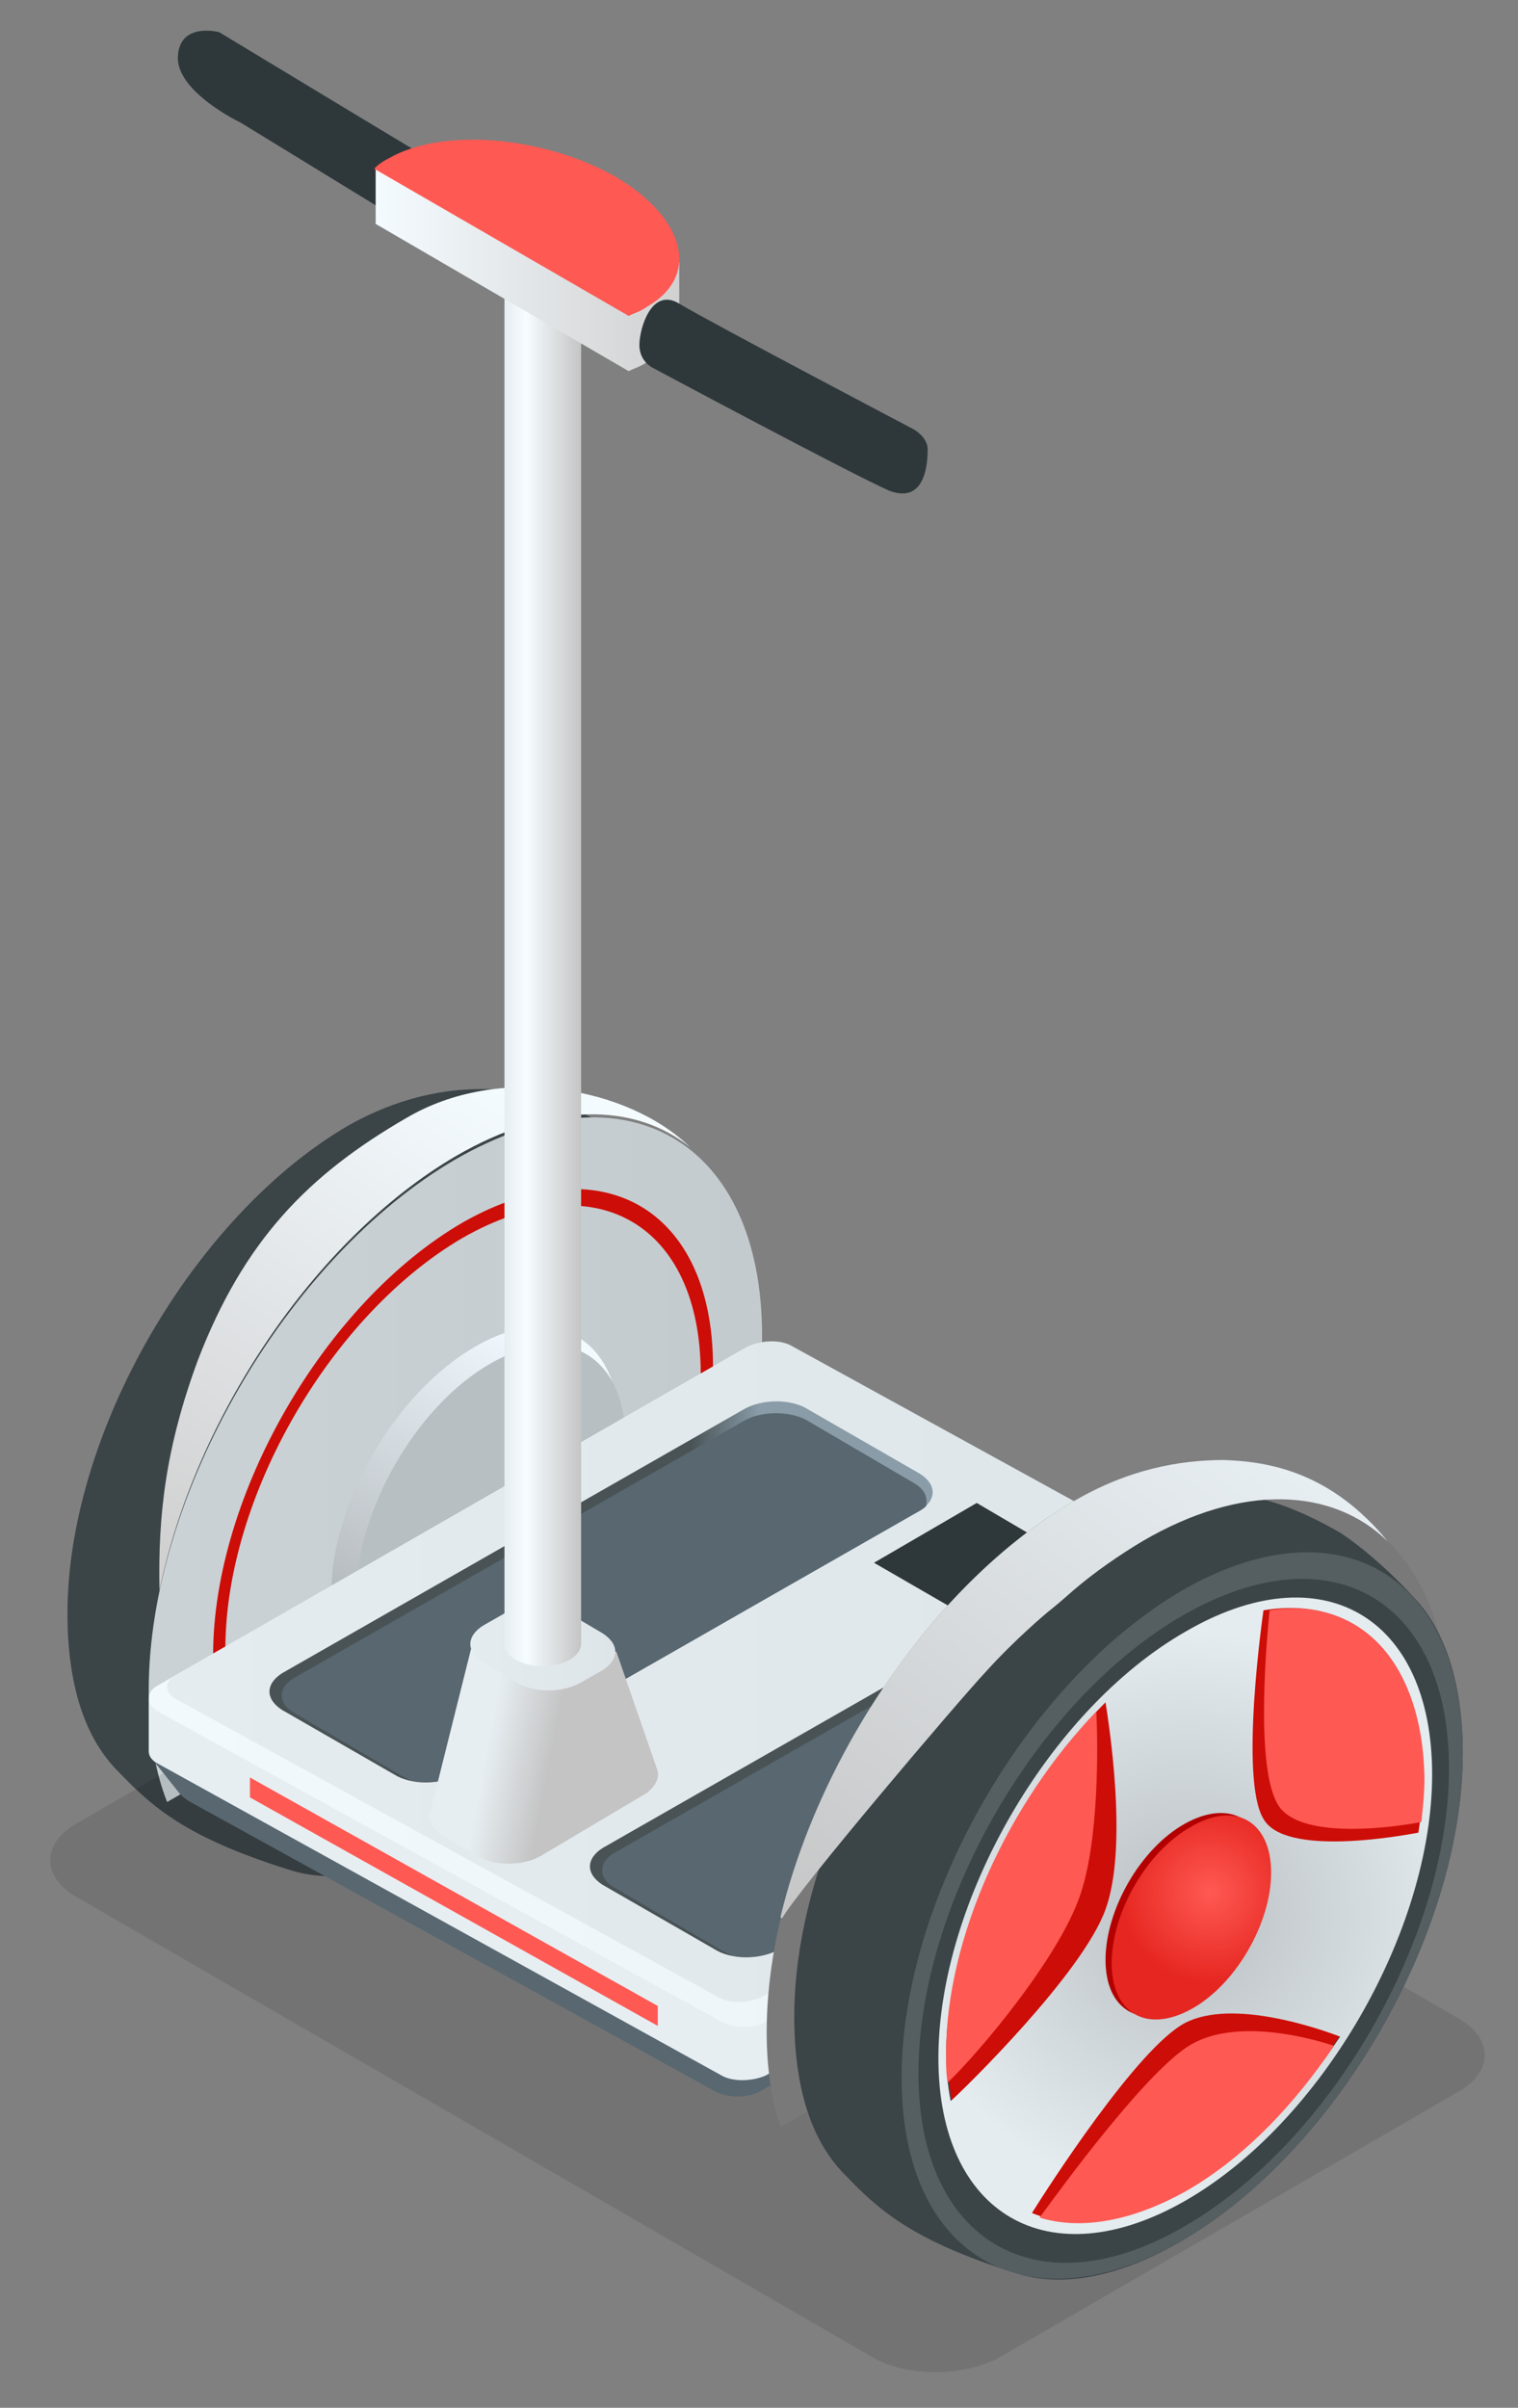 <?xml version="1.0" encoding="UTF-8"?> <svg xmlns="http://www.w3.org/2000/svg" xmlns:xlink="http://www.w3.org/1999/xlink" version="1.1" id="Layer_1" x="0px" y="0px" viewBox="0 0 99 157" style="enable-background:new 0 0 99 157;" xml:space="preserve"><rect x="0" y="0" width="99" height="157" fill="#808080" stroke="none"/> <style type="text/css"> .st0{fill:#3B4447;} .st1{fill:url(#SVGID_1_);} .st2{fill:url(#SVGID_00000161623914105831102200000010844864994995110821_);} .st3{fill:#CD0D07;} .st4{fill:url(#SVGID_00000021803878874469210800000016472115491434833312_);} .st5{fill:url(#SVGID_00000075876579507751058340000005787484170186420921_);} .st6{fill:#B8BFC3;} .st7{opacity:0.1;} .st8{fill:#586770;} .st9{fill:url(#SVGID_00000111898072867979637790000017872644576339282855_);} .st10{fill:url(#SVGID_00000165922057807698803190000014850790644355302801_);} .st11{fill:url(#SVGID_00000140722353451496455080000004116942504046196654_);} .st12{fill:#FF5953;} .st13{fill:url(#SVGID_00000022543935888393950390000016404836607589444018_);} .st14{fill:url(#SVGID_00000027601868332506270100000004074703207351760817_);} .st15{fill:#2E383B;} .st16{fill:url(#SVGID_00000137121807018183801460000004465712144597155498_);} .st17{fill:url(#SVGID_00000022548908850338262650000007978267149217174681_);} .st18{fill:url(#SVGID_00000163049342966447913790000005401863848056985263_);} .st19{fill:url(#SVGID_00000059302993680805965820000001548292955297791920_);} .st20{fill:url(#SVGID_00000052080502520976105760000012482026116858963339_);} .st21{fill:#797979;} .st22{fill:#555E61;} .st23{fill:url(#SVGID_00000178908326085310786740000000424067933798029964_);} .st24{fill:#B30000;} .st25{fill:url(#SVGID_00000070098436296715431370000004616055516101386903_);} .st26{fill:url(#SVGID_00000029026352173062172020000006672320704487322251_);} </style> <g> <g> <path class="st0" d="M45.2,78.3c1.8,2.2,2.8,5.5,2.8,9.7c0,11.7-8.2,25.9-18.3,31.8c-4.1,2.4-7.9,3.1-10.9,2.1 c-6.7-2.1-8.9-4.1-11.1-6.4c-2.2-2.2-3.3-5.7-3.3-10.3c0-11.7,8.2-25.9,18.3-31.8c3.9-2.2,7.5-2.6,10.4-2.3c1.8,0.2,4.1,0.9,7,2.6 C42.9,75.5,45.2,78.3,45.2,78.3z"></path> <linearGradient id="SVGID_1_" gradientUnits="userSpaceOnUse" x1="34.694" y1="72.254" x2="14.733" y2="103.534"> <stop offset="0" style="stop-color:#F4FBFF"></stop> <stop offset="1" style="stop-color:#D1D1D1"></stop> </linearGradient> <path class="st1" d="M10.4,103.7c2.3-11.2,10.1-22.9,19.3-28.3c6.2-3.6,11.7-3.5,15.3-0.6c0,0,0,0,0,0c-4-3.9-12.4-5.5-18.5-1.9 c-6.4,3.7-10.6,8-13.6,15.8C10.8,94.4,10.3,98.8,10.4,103.7L10.4,103.7z"></path> <linearGradient id="SVGID_00000090256130114073551890000000113751242719360131_" gradientUnits="userSpaceOnUse" x1="9.759" y1="95.066" x2="49.705" y2="95.066"> <stop offset="0" style="stop-color:#CAD2D6"></stop> <stop offset="1" style="stop-color:#C4CBCF"></stop> </linearGradient> <path style="fill:url(#SVGID_00000090256130114073551890000000113751242719360131_);" d="M48.5,95.8c0.8-3,1.2-5.9,1.2-8.7 c0-12.7-8.9-17.9-20-11.5c-11,6.4-20,21.9-20,34.6c0,2.8,0.4,5.3,1.2,7.3L48.5,95.8z"></path> <path class="st3" d="M46.5,89.1c0,10.4-7.3,23-16.3,28.2c-9,5.2-16.3,1-16.3-9.4c0-10.4,7.3-23,16.3-28.2 C39.2,74.6,46.5,78.8,46.5,89.1z"></path> <linearGradient id="SVGID_00000180332409686881843510000004248672129009515685_" gradientUnits="userSpaceOnUse" x1="14.805" y1="98.541" x2="45.717" y2="98.541"> <stop offset="0" style="stop-color:#CAD2D6"></stop> <stop offset="1" style="stop-color:#C4CBCF"></stop> </linearGradient> <path style="fill:url(#SVGID_00000180332409686881843510000004248672129009515685_);" d="M45.7,89.6c0,9.9-6.9,21.8-15.5,26.8 c-8.5,4.9-15.5,0.9-15.5-8.9c0-9.9,6.9-21.8,15.5-26.8C38.8,75.8,45.7,79.8,45.7,89.6z"></path> <linearGradient id="SVGID_00000096055778446258929550000005742440883892084369_" gradientUnits="userSpaceOnUse" x1="24.911" y1="109.231" x2="36.955" y2="88.142"> <stop offset="0" style="stop-color:#ACB1B5"></stop> <stop offset="1" style="stop-color:#F2FAFF"></stop> </linearGradient> <path style="fill:url(#SVGID_00000096055778446258929550000005742440883892084369_);" d="M40.4,93.2c0,5.9-4.2,13.1-9.4,16.1 c-5.2,3-9.4,0.6-9.4-5.4c0-5.9,4.2-13.1,9.4-16.1C36.2,84.8,40.4,87.3,40.4,93.2z"></path> <path class="st6" d="M40.8,94c0,5.6-3.9,12.5-8.8,15.3c-4.9,2.8-8.8,0.5-8.8-5.1c0-5.6,3.9-12.5,8.8-15.3 C36.9,86.1,40.8,88.4,40.8,94z"></path> </g> <path class="st7" d="M95.1,131.6c2.3,1.3,2.3,3.5,0,4.8l-29.9,17.3c-2.3,1.3-6.1,1.3-8.3,0L5,123.7c-2.3-1.3-2.3-3.5,0-4.8 l29.9-17.3c2.3-1.3,6-1.3,8.3,0L95.1,131.6z"></path> <g> <path class="st8" d="M85.9,114.1L51.8,95.3c-0.8-0.4-2-0.4-2.8,0l-39,19.5c0,0,1.2,1.5,1.6,2c0.2,0.3,0.6,0.6,1,0.8l34.1,18.8 c0.8,0.4,2,0.4,2.8,0l36.4-20.9C86.7,115.3,86.7,114.6,85.9,114.1z"></path> <linearGradient id="SVGID_00000043449392238138457490000016940965129675772810_" gradientUnits="userSpaceOnUse" x1="51.695" y1="111.576" x2="56.463" y2="111.576"> <stop offset="0" style="stop-color:#E7EEF2"></stop> <stop offset="1" style="stop-color:#C4C4C4"></stop> </linearGradient> <path style="fill:url(#SVGID_00000043449392238138457490000016940965129675772810_);" d="M88.9,108.9c0-0.3-0.2-0.6-0.6-0.8 L51.6,87.9c-0.8-0.5-2.2-0.4-3,0l-38.3,22c-0.4,0.2-0.6,0.5-0.6,0.8v3.5c0,0.3,0.2,0.6,0.6,0.8L47,135.3c0.8,0.5,2.2,0.4,3,0 l38.3-22c0.4-0.2,0.6-0.5,0.6-0.8L88.9,108.9z"></path> <linearGradient id="SVGID_00000059997513289292606210000006401189426548651408_" gradientUnits="userSpaceOnUse" x1="9.719" y1="109.819" x2="88.894" y2="109.819"> <stop offset="0" style="stop-color:#F1F9FD"></stop> <stop offset="1" style="stop-color:#EBF2F6"></stop> </linearGradient> <path style="fill:url(#SVGID_00000059997513289292606210000006401189426548651408_);" d="M88.3,108.1c0.8,0.5,0.8,1.2,0,1.7 l-38.3,22c-0.8,0.5-2.1,0.5-3,0l-36.7-20.2c-0.8-0.5-0.8-1.2,0-1.7l38.3-22c0.8-0.5,2.1-0.5,3,0L88.1,108L88.3,108.1z"></path> <linearGradient id="SVGID_00000031928311292179077950000018301467445823867055_" gradientUnits="userSpaceOnUse" x1="11.02" y1="108.941" x2="87.593" y2="108.941"> <stop offset="0" style="stop-color:#E4ECF0"></stop> <stop offset="1" style="stop-color:#DEE5E9"></stop> </linearGradient> <path style="fill:url(#SVGID_00000031928311292179077950000018301467445823867055_);" d="M87,107.2c0.8,0.4,0.8,1.2,0,1.6 l-37.3,21.4c-0.8,0.4-2.1,0.5-2.9,0l-35.3-19.4c-0.8-0.4-0.8-1.2,0-1.6l37.3-21.4c0.8-0.4,2.1-0.5,2.9,0L87,107.2z"></path> <polygon class="st12" points="42.9,132.1 16.3,117.2 16.3,115.9 42.9,130.8 "></polygon> <g> <g> <linearGradient id="SVGID_00000112626066552281435980000017857424751068493474_" gradientUnits="userSpaceOnUse" x1="49.491" y1="103.774" x2="45.048" y2="103.774"> <stop offset="0" style="stop-color:#899CA7"></stop> <stop offset="1" style="stop-color:#495356"></stop> </linearGradient> <path style="fill:url(#SVGID_00000112626066552281435980000017857424751068493474_);" d="M25.7,115.7c1.1,0.7,3,0.7,4.2,0 L60,98.5c1.1-0.7,1.1-1.7,0-2.4l-7.3-4.2c-1.1-0.7-3-0.7-4.2,0l-30.1,17.2c-1.1,0.7-1.1,1.7,0,2.4L25.7,115.7z"></path> </g> <path class="st8" d="M59.6,96.7l-7-4.1c-1.1-0.6-2.9-0.6-4,0l-29.4,16.8c-1.1,0.6-1.1,1.7,0,2.3l7,4.1c0.2,0.1,0.4,0.2,0.6,0.3 c1,0.2,2.3,0.1,3.1-0.4L60,98.5c0.2-0.1,0.3-0.2,0.4-0.3C60.5,97.6,60.3,97.1,59.6,96.7z"></path> </g> <g> <g> <linearGradient id="SVGID_00000162311775514642317320000004116280083213086087_" gradientUnits="userSpaceOnUse" x1="70.404" y1="115.209" x2="65.962" y2="115.209"> <stop offset="0" style="stop-color:#899CA7"></stop> <stop offset="1" style="stop-color:#495356"></stop> </linearGradient> <path style="fill:url(#SVGID_00000162311775514642317320000004116280083213086087_);" d="M46.6,127.1c1.1,0.7,3,0.7,4.2,0 l30.1-17.2c1.1-0.7,1.1-1.7,0-2.4l-7.3-4.2c-1.1-0.7-3-0.7-4.2,0l-30.1,17.2c-1.1,0.7-1.1,1.7,0,2.4L46.6,127.1z"></path> </g> <path class="st8" d="M80.5,108.1l-7-4.1c-1.1-0.6-2.9-0.6-4,0l-29.4,16.8c-1.1,0.6-1.1,1.7,0,2.3l7,4.1c0.2,0.1,0.4,0.2,0.6,0.3 c1,0.2,2.3,0.1,3.1-0.4l30.1-17.2c0.2-0.1,0.3-0.2,0.4-0.3C81.5,109.1,81.2,108.5,80.5,108.1z"></path> </g> <polygon class="st15" points="63.4,105.6 70,101.7 63.7,98 57,101.9 "></polygon> </g> <g> <path class="st15" d="M30.4,17c0,0,1.9,1.6,2.6,0.3c0.7-1.3,0.8-3.4-0.6-4.3C31,12.2,14.3,2.1,14.3,2.1s-2.6-0.7-2.7,1.6 C11.5,6,15.7,8,15.7,8L30.4,17z"></path> <g> <linearGradient id="SVGID_00000070115147094135370500000000712645554509372557_" gradientUnits="userSpaceOnUse" x1="31.793" y1="113.687" x2="35.957" y2="114.474"> <stop offset="0" style="stop-color:#E7EEF2"></stop> <stop offset="1" style="stop-color:#C4C4C4"></stop> </linearGradient> <path style="fill:url(#SVGID_00000070115147094135370500000000712645554509372557_);" d="M42.9,115.5l-2.7-7.8l-9.4-0.5L28,118.4 c0,0.5,0.3,0.9,0.9,1.3l2.2,1.3c1.1,0.7,3,0.7,4.2,0l6.9-4.1C42.7,116.5,43,116,42.9,115.5z"></path> <linearGradient id="SVGID_00000150101475814766825710000015900943645398526398_" gradientUnits="userSpaceOnUse" x1="30.703" y1="107.46" x2="40.153" y2="107.46"> <stop offset="0" style="stop-color:#E4ECF0"></stop> <stop offset="1" style="stop-color:#DEE5E9"></stop> </linearGradient> <path style="fill:url(#SVGID_00000150101475814766825710000015900943645398526398_);" d="M37.1,105.2c-1.1-0.7-3-0.7-4.2,0 l-1.4,0.8c-1.1,0.7-1.1,1.7,0,2.4l2.2,1.3c1.1,0.7,3,0.7,4.2,0l1.4-0.8c1.1-0.7,1.1-1.7,0-2.4L37.1,105.2z"></path> <linearGradient id="SVGID_00000123430112528175985530000005888870284599964048_" gradientUnits="userSpaceOnUse" x1="32.915" y1="60.571" x2="37.95" y2="60.571"> <stop offset="0" style="stop-color:#E7EEF2"></stop> <stop offset="0.279" style="stop-color:#F6FCFF"></stop> <stop offset="1" style="stop-color:#C4C4C4"></stop> </linearGradient> <path style="fill:url(#SVGID_00000123430112528175985530000005888870284599964048_);" d="M37.2,12.9c-1-0.6-2.6-0.6-3.6,0 c-0.5,0.3-0.7,0.7-0.7,1v93.3c0,0.4,0.2,0.7,0.7,1c1,0.6,2.6,0.6,3.6,0c0.5-0.3,0.7-0.7,0.7-1V13.9C38,13.6,37.7,13.2,37.2,12.9z "></path> <linearGradient id="SVGID_00000074424206875848788770000009451430997513532856_" gradientUnits="userSpaceOnUse" x1="32.915" y1="13.926" x2="37.95" y2="13.926"> <stop offset="0" style="stop-color:#E4ECF0"></stop> <stop offset="1" style="stop-color:#DEE5E9"></stop> </linearGradient> <path style="fill:url(#SVGID_00000074424206875848788770000009451430997513532856_);" d="M37.2,12.9c1,0.6,1,1.5,0,2.1 c-1,0.6-2.6,0.6-3.6,0c-1-0.6-1-1.5,0-2.1C34.6,12.3,36.2,12.3,37.2,12.9z"></path> </g> <linearGradient id="SVGID_00000062155222562142946110000009879516574653898149_" gradientUnits="userSpaceOnUse" x1="24.488" y1="17.624" x2="44.32" y2="17.624"> <stop offset="0" style="stop-color:#F4FBFF"></stop> <stop offset="1" style="stop-color:#D1D1D1"></stop> </linearGradient> <path style="fill:url(#SVGID_00000062155222562142946110000009879516574653898149_);" d="M24.5,11v3.6L41,24.2 c0.4-0.2,0.8-0.3,1.2-0.6c1.3-0.8,2-1.8,2.1-3l0-3.5L24.5,11z"></path> <path class="st12" d="M25.4,10.3c-0.4,0.2-0.7,0.4-1,0.7L41,20.6c0.4-0.2,0.8-0.3,1.2-0.6c3.5-2,2.5-5.8-2.1-8.5 C35.5,8.9,28.9,8.3,25.4,10.3z"></path> <path class="st15" d="M42.6,24c0,0-0.9-0.4-0.9-1.5c0-1.1,0.8-3.8,2.6-2.7c1.8,1.1,15.3,8.2,15.3,8.2s0.9,0.5,0.9,1.3 c0,0.8-0.1,3.6-2.5,2.7C55.5,30.9,42.6,24,42.6,24z"></path> </g> <g> <path class="st21" d="M94.5,112c0-7.7-3.3-12.6-8.3-13.9c-3.6-3.7-9.5-4-16.2-0.2c-11,6.4-20,21.9-20,34.6c0,2.3,0.3,4.4,0.9,6.2 l37.2-21.5l6.3-3.7C94.5,113.1,94.5,112.5,94.5,112z"></path> <path class="st0" d="M92.6,104.6c1.8,2.2,2.8,5.5,2.8,9.7c0,11.7-8.2,25.9-18.3,31.8c-4.1,2.4-7.9,3.1-10.9,2.1 c-6.7-2.1-8.9-4.1-11.1-6.4c-2.2-2.2-3.3-5.7-3.3-10.3c0-11.7,8.2-25.9,18.3-31.8c3.9-2.2,7.5-2.6,10.4-2.3c1.8,0.2,4.1,0.9,7,2.6 C90.3,101.9,92.6,104.6,92.6,104.6z"></path> <path class="st22" d="M95.4,114.3c0,11.7-8.2,25.9-18.3,31.8c-10.1,5.8-18.3,1.1-18.3-10.6c0-11.7,8.2-25.9,18.3-31.8 C87.2,97.9,95.4,102.6,95.4,114.3z"></path> <path class="st0" d="M94.5,115.3c0,11-7.7,24.4-17.3,29.9c-9.5,5.5-17.3,1-17.3-10c0-11,7.7-24.4,17.3-29.9 C86.8,99.8,94.5,104.3,94.5,115.3z"></path> <path class="st3" d="M77.3,142.8c-8.6,4.9-15.5,0.9-15.5-9c0-9.9,6.9-21.9,15.5-26.9c8.6-4.9,15.5-0.9,15.5,9 C92.8,125.9,85.9,137.9,77.3,142.8z"></path> <radialGradient id="SVGID_00000066490603929942585070000000459829321215319725_" cx="77.302" cy="124.918" r="18.555" gradientUnits="userSpaceOnUse"> <stop offset="0" style="stop-color:#B9BEC2"></stop> <stop offset="1" style="stop-color:#E4ECF0"></stop> </radialGradient> <path style="fill:url(#SVGID_00000066490603929942585070000000459829321215319725_);" d="M77.3,106.4 c-8.9,5.1-16.1,17.6-16.1,27.8c0,10.2,7.2,14.4,16.1,9.3c8.9-5.1,16.1-17.6,16.1-27.8C93.4,105.4,86.2,101.2,77.3,106.4z M92.8,116c0,1.1-0.1,2.3-0.3,3.5c-1.1,0.2-8.7,1.6-10.1-0.9c-1.6-2.6,0-13.6,0-13.6l0,0c0,0,0,0,0,0 C88.5,104,92.8,108.1,92.8,116z M72.1,111c0.2,1.3,1.5,9.4,0,13.5c-1.5,4.2-9.3,11.8-10.1,12.5c-0.2-1-0.3-2.1-0.3-3.2 C61.8,126.1,66.1,117,72.1,111z M77.3,142.8c-3.8,2.2-7.3,2.6-10,1.5c1-1.6,6.9-10.8,10-12.4c3.1-1.6,8.8,0.4,10.1,0.9 C84.6,137,81.1,140.6,77.3,142.8z"></path> <path class="st24" d="M82.5,121.9c0,3.3-2.3,7.3-5.2,8.9c-2.9,1.6-5.2,0.3-5.2-3c0-3.3,2.3-7.3,5.2-8.9 C80.2,117.3,82.5,118.6,82.5,121.9z"></path> <radialGradient id="SVGID_00000101797945434220788260000006317327297458735765_" cx="78.926" cy="123.398" r="5.967" gradientUnits="userSpaceOnUse"> <stop offset="0" style="stop-color:#FF5953"></stop> <stop offset="1" style="stop-color:#E62620"></stop> </radialGradient> <path style="fill:url(#SVGID_00000101797945434220788260000006317327297458735765_);" d="M82.9,122.1c0,3.3-2.3,7.3-5.2,8.9 c-2.9,1.6-5.2,0.3-5.2-3c0-3.3,2.3-7.3,5.2-8.9C80.6,117.4,82.9,118.8,82.9,122.1z"></path> <linearGradient id="SVGID_00000154413482891440783380000009408290791988436623_" gradientUnits="userSpaceOnUse" x1="82.212" y1="94.349" x2="54.951" y2="130.851"> <stop offset="0" style="stop-color:#E7EEF2"></stop> <stop offset="1" style="stop-color:#C4C4C4"></stop> </linearGradient> <path style="fill:url(#SVGID_00000154413482891440783380000009408290791988436623_);" d="M70,103.7c1.4-1.2,3-2.3,4.5-3.2 c6.5-3.8,12.4-3.5,16,0l0,0c-3.7-4.5-7.7-5.2-10.7-5.3c-2.9,0-6.2,0.6-9.8,2.7c-8.9,5.2-16.5,16.3-19.1,27.1l0.1,0.1 c0.9-1.7,11.6-14.3,13.3-16.1c1.8-2,3.9-3.8,4.3-4.1C69.1,104.5,70,103.7,70,103.7z"></path> <path class="st12" d="M71.5,111.6c-5.7,5.9-9.8,14.7-9.8,22.3c0,0.7,0,1.3,0.1,1.9c2.1-2,7.2-8.1,8.6-12.1 C71.7,120.1,71.6,113.7,71.5,111.6z"></path> <path class="st12" d="M82.8,105c-0.3,3-0.9,10.9,0.7,12.9c1.6,2,7.2,1.3,9.2,0.9c0.1-1,0.2-1.9,0.2-2.8 C92.8,108.3,88.6,104.1,82.8,105z"></path> <path class="st12" d="M77.7,133.3c-2.8,1.6-8.3,9.1-9.9,11.3c2.6,0.8,5.9,0.3,9.5-1.7c3.7-2.1,7-5.5,9.7-9.5 C84.9,132.7,80.5,131.7,77.7,133.3z"></path> </g> </g> </svg> 